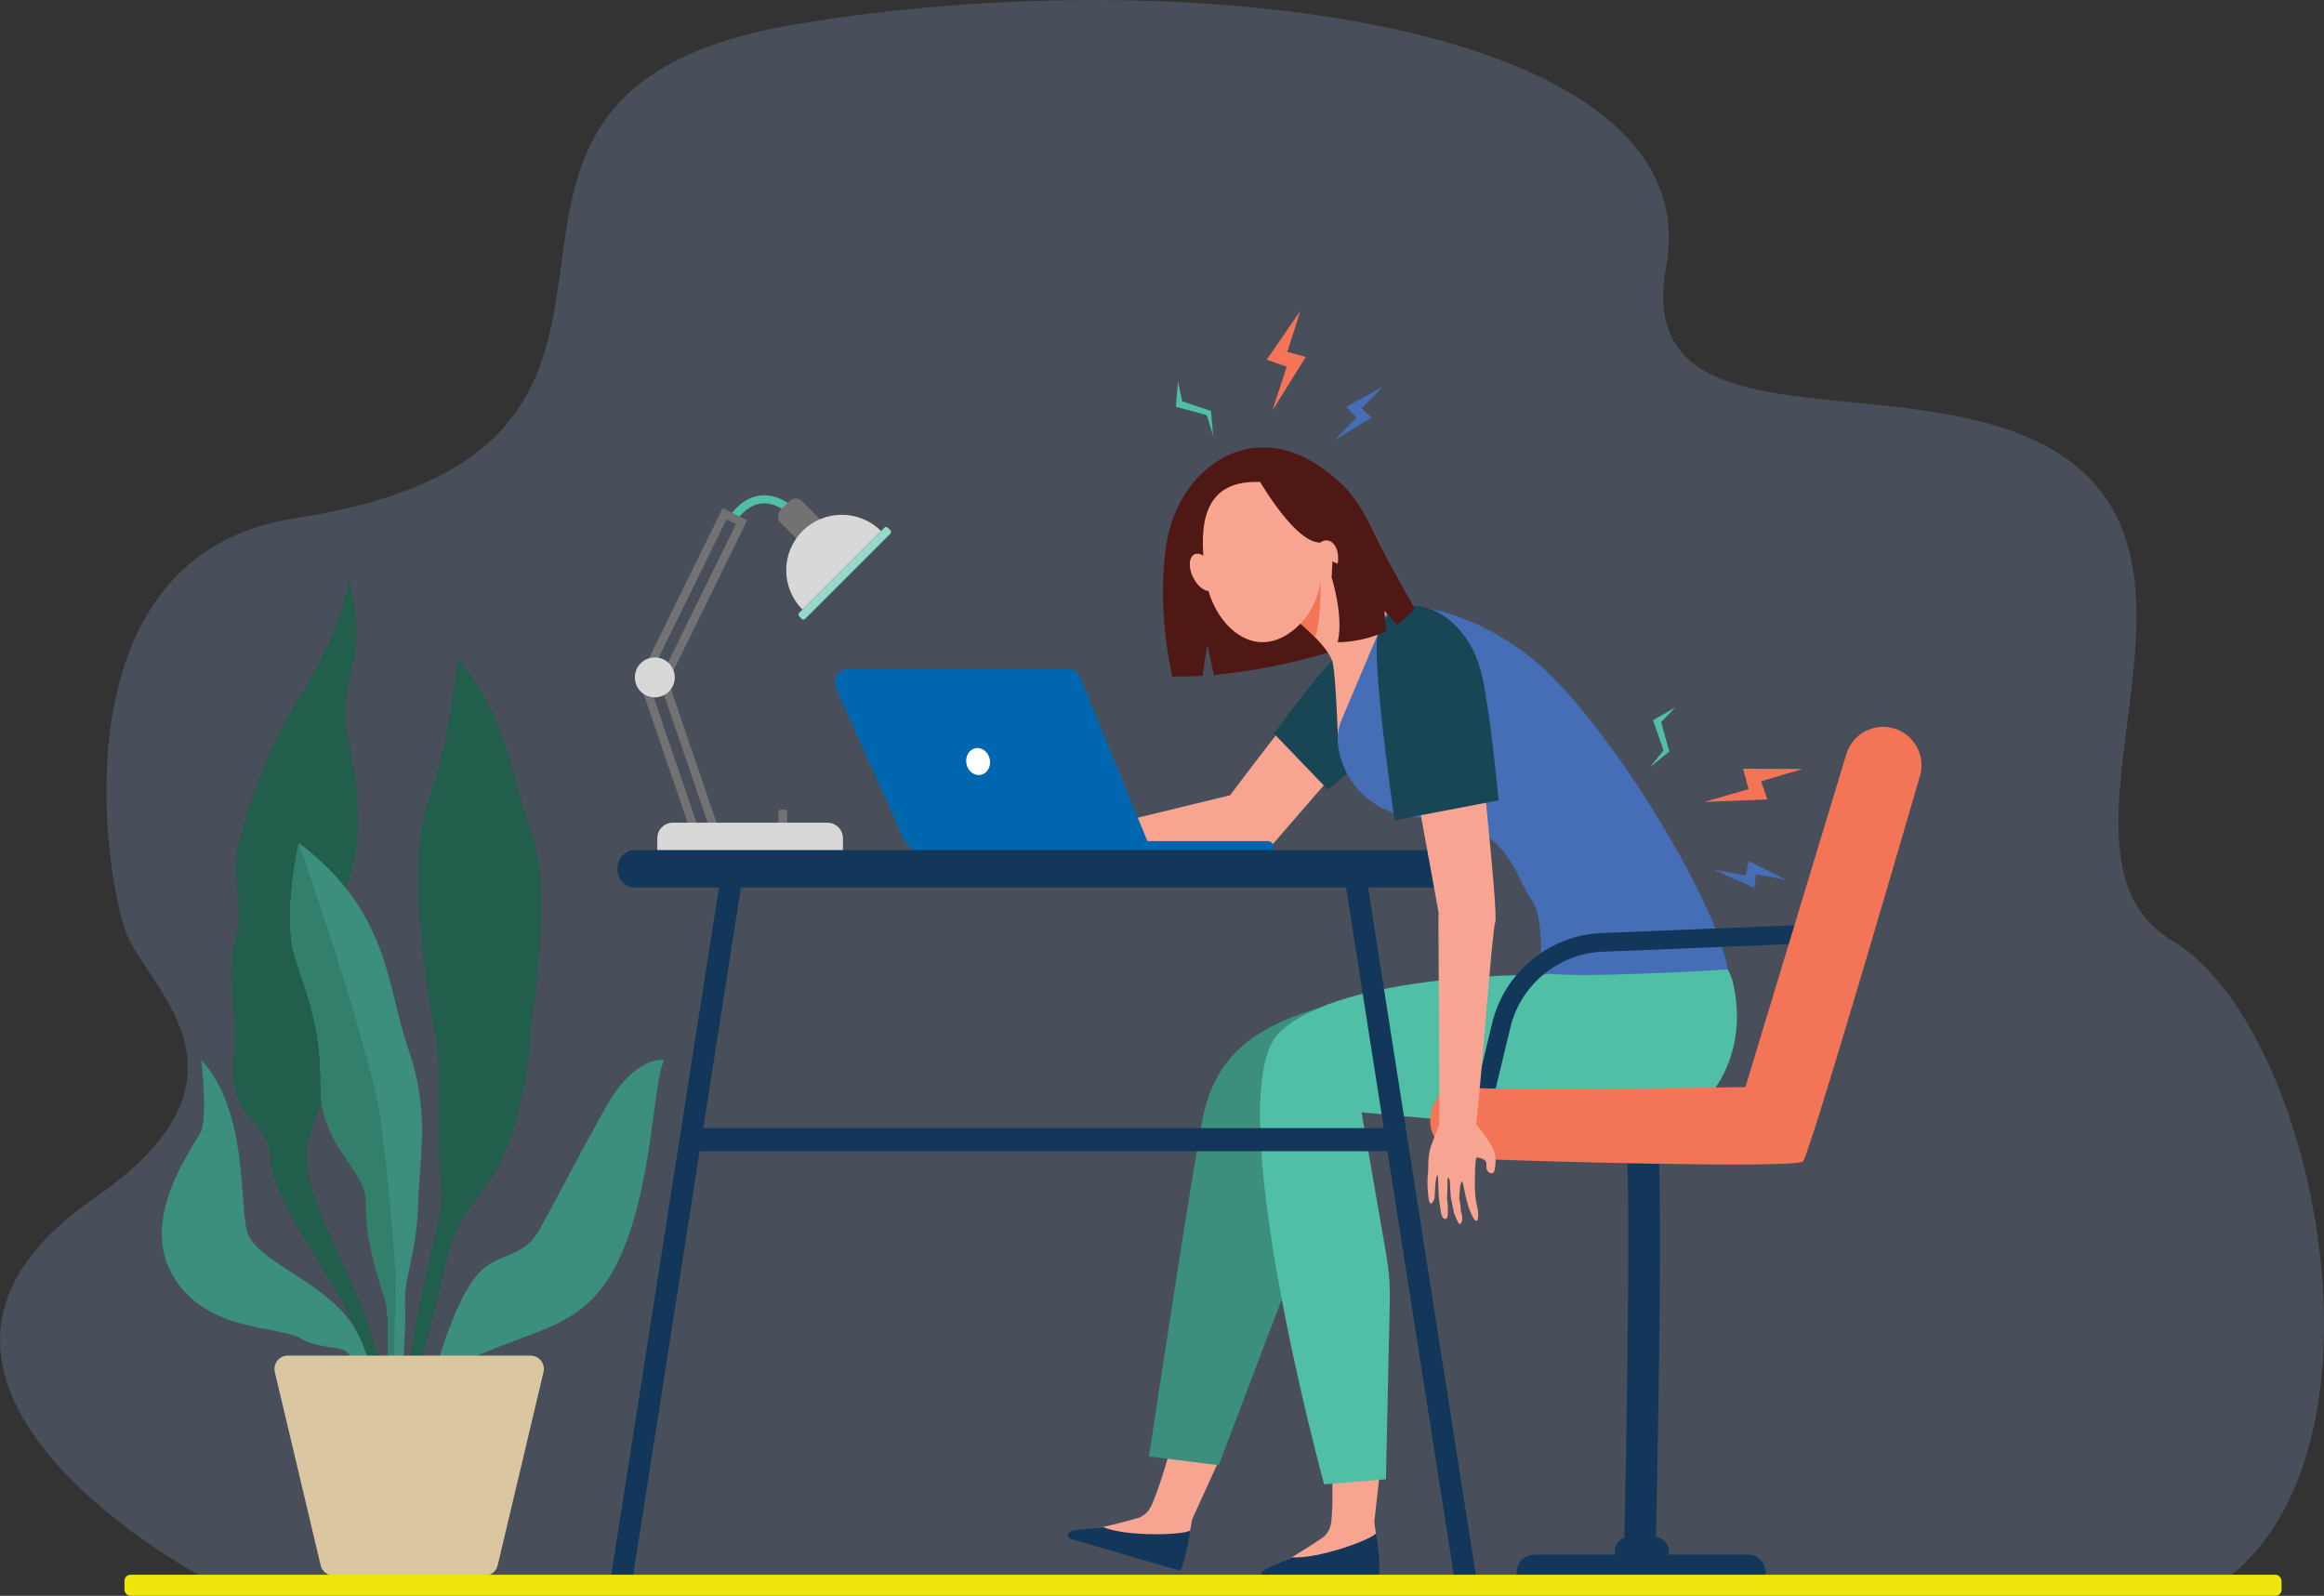<?xml version="1.0" encoding="UTF-8"?><svg xmlns="http://www.w3.org/2000/svg" viewBox="0 0 2388.91 1640.52"><rect x="0" y="0" width="2388.91" height="1640.52" fill="#333333" stroke="none"/><defs><style>.d{fill:#f7a491;}.e{fill:#fff;}.f{fill:#13375b;}.g{fill:#727272;}.h{fill:#efe40e;}.i{fill:#0066b0;}.j{fill:#d8d8d8;}.k{fill:#4f1815;}.l{fill:#50bfa5;}.m{fill:#96d9c9;}.n{fill:#215e4b;}.o{fill:#466eb6;}.p{fill:#9bc1f9;opacity:.2;}.q{fill:#f47458;}.r{fill:#f8a492;}.s{fill:#3c8f7c;}.t{fill:#dbc6a2;}.u{fill:#184655;}.v{fill:#327f6b;}</style></defs><g id="a"/><g id="b"><g id="c"><g><path class="p" d="M204.72,1619.32H2293.73c173.15-141.2,84.04-566.07-60.58-652.2-155.68-92.71,91.53-413.35-148.29-517.42-156.58-67.95-405.61,6.11-372.12-175.69C1759.19,21.91,1216.26-42.68,816.27,25.27c-432.44,73.47-37.54,434.69-513.09,507.47-244.53,37.42-197.28,357.6-174.48,423.76,19.86,57.63,151.24,149.03-31.35,274.9-267.75,184.57,101.06,384.52,107.38,387.91Z"/><path class="k" d="M1453.98,625.24c-29.38-35.44-36.65-80.54-65.1-117.04-10.52-13.5-31.14-29.36-46.38-37.17-67.73-34.73-132.49,16.74-143.47,88.32-5.86,38.18-4.99,86.43,6.05,136.16,10.66,.06,20.96-.15,30.94-.61l5.06-32.3,6.72,31.34c58.8-5.64,120.06-21.01,154.81-37.63l-6.3-30.44,18.3,24.39c15.54-8.25,28.6-16.83,39.39-25.02Z"/><path class="d" d="M1091.15,859.65l173.26-42.11s61.28-82.18,120.29-153.04c18.16,17.24,28.6,44.09,46.88,61.16l-129.85,149.73c-4.68,5.4-11.43,8.58-18.57,8.75l-184.47,4.43-7.55-28.92Z"/><path class="u" d="M1365.07,811.91s82.39-67.8,100.12-98.5c17.73-30.7,4.58-82.13-25.87-90.21-30.45-8.08-129.8,130.9-129.8,130.9l55.55,57.81Z"/><path class="d" d="M1040.44,865.52c-1.82-2.8,2.74-7.55,6.16-11.11,3.79-3.95,26.72-13.86,30.62-15.05,3.9-1.19,37.32,3.52,50.11,7.71,12.79,4.19,21.22,2.47,21.22,2.47,3.35-.69,8.4-1.6,12.31-2.41l8.02,29.83c-30.03-.38-61.43,1.86-64.27,1.78-9.02-.23-25.55-9.67-29.39-11.06-3.83-1.39-11.6-.29-16.82,2.16-5.22,2.45-20.42,8.26-22.97,6.91-2.55-1.35,5.02-11.23,5.02-11.23Z"/><path class="d" d="M1355.71,596.32s14.78-9.39,15.45-9.84c.67-.45,9.4,10.4,10.3,12.25s3.36,18.87,1.34,19.76c-2.01,.9-12.96,6.49-13.98,5.37s-13.11-27.54-13.11-27.54Z"/><path class="d" d="M1368.52,1563.99c1.55-14.65,1.46-37.08,.4-62.93l51.08-1.67c-4.12,36.78-7.34,65.41-7.34,65.41l1.65,11.53,1.15,34.17-111.75,3.66s23.37-11.4,55.86-33.49c2.4-1.63,7.89-6.77,8.95-16.69Z"/><path class="f" d="M1416.9,1618.96l-116.17,3.8c-4.31-.25-5.47-3.73-4.05-5.94,2.92-4.56,16.37-8.27,31.37-15.87,26.81,1.94,82.28-18.34,86.29-24.68,2.84,12.34,4.94,42.08,2.57,42.69Z"/><path class="d" d="M1183.74,1547.35c6.03-13.44,12.91-34.79,19.94-59.69l49.07,14.29c-15.34,33.68-27.31,59.89-27.31,59.89l-2.02,11.47-9.52,32.84-107.35-31.25s25.76-3.57,63.5-14.47c2.79-.81,9.61-3.98,13.69-13.08Z"/><path class="f" d="M1212.64,1614.63l-111.6-32.49c-4.02-1.57-4.04-5.24-2.01-6.9,4.19-3.42,18.13-2.77,34.75-5.33,24.88,10.18,83.9,8.14,89.69,3.36-1.13,12.61-8.39,41.53-10.83,41.37Z"/><path class="s" d="M1622.57,996.63s-206.87,19.7-277.62,42.99c-70.75,23.28-98.51,58.21-109.26,112.84-10.75,54.63-54.63,344.78-54.63,344.78l71.64,8.96,74.33-195.23s65.37-220.3,68.96-220.3,181.79-30.45,181.79-30.45l44.78-63.58Z"/><path class="l" d="M1781.98,1012.75c-18.93-89.52-193.44-10.75-193.44-10.75,0,0-208.66-2.69-273.14,59.11-64.48,61.79,45.67,464.78,45.67,464.78l63.58-5.18,3.98-184.14c.33-15.25-.82-30.49-3.43-45.52l-25.63-147.56s268.66,25.97,303.59,19.7c34.93-6.27,97.74-60.93,78.81-150.45Z"/><path class="d" d="M1428.47,623.18s-53.22-7.93-74.47-30.56l-19.02,46.99s32.33,26.14,35.27,42.9,4.96,73.2,4.96,73.2l28.37-15.41s32.5-71.18,31.47-79.63c-1.03-8.46-6.59-37.49-6.59-37.49Z"/><g><path class="i" d="M872.78,687.27h224.11c5.93,0,11.27,3.58,13.52,9.07l69,168.3h123.55c3.46,0,6.26,2.8,6.26,6.25h0c0,3.45-2.8,6.25-6.26,6.25h-351.64c-9.67,0-18.43-5.67-22.39-14.49l-69.48-154.78c-4.34-9.67,2.73-20.6,13.33-20.6Z"/><path class="e" d="M993.44,785.27c1.51,7.56,8.11,12.61,14.73,11.29,6.62-1.32,10.76-8.52,9.25-16.08-1.51-7.56-8.11-12.61-14.73-11.29-6.62,1.32-10.76,8.52-9.25,16.08Z"/></g><polygon class="f" points="1517.08 1619.32 1404.68 902.05 1382.61 905.51 1494.47 1619.32 1517.08 1619.32"/><polygon class="f" points="628.26 1619.32 740.66 902.05 762.73 905.51 650.87 1619.32 628.26 1619.32"/><path class="f" d="M1492.82,912.46H652.52c-9.84,0-17.81-8.64-17.81-19.31h0c0-10.66,7.98-19.31,17.81-19.31h840.3c9.84,0,17.81,8.65,17.81,19.31h0c0,10.66-7.98,19.31-17.81,19.31Z"/><rect class="f" x="712.68" y="1159.7" width="727.5" height="23.75" transform="translate(2152.87 2343.15) rotate(180)"/><g><path class="n" d="M418.94,1446.31h6.13c2.02-20.63,5.99-43.41,13.05-67.25,26.71-90.15,15.02-101.81,60.1-158.17,45.07-56.35,48.41-173.21,48.41-173.21,0,0,21.7-132.72,0-191.15-21.7-58.43-23.37-116.86-75.96-178.63,0,0-10.02,82.64-22.54,120.2-12.52,37.56-24.41,73.45-15.13,163.6,9.28,90.15,15.05,97.66,17.18,121.03,2.12,23.37-1.21,121.89,3.79,138.16,5.01,16.27-29.22,128.95-31.72,177.37-.75,14.55-2.11,31.13-3.32,48.05Z"/><path class="s" d="M438.14,1446.31c8.7-20.06,24-40,50.81-51.97,70.12-31.3,117.42-30.61,149.97-105.73,32.55-75.12,32.55-177.79,43.82-199.08,0,0-30.05-5.01-60.1,48.83-30.05,53.84-50.43,93.91-67.79,125.21-17.35,31.3-42.4,22.54-63.68,46.33-17.84,19.94-34.31,66.32-40.57,89.86-2.03,7.65-4.99,15.01-8.89,21.89-3.55,6.26-7.72,13.88-10.23,19.3-.56,1.21-1.11,3.05-1.65,5.36h8.3Z"/><path class="n" d="M240.29,1090.25c-5.01,64.27,35.89,59.26,37.56,100.17,1.67,40.9,55.09,110.18,79.84,159.43,12.87,25.61,17.63,64.77,19.22,96.46h19.88c-7.69-80.2-40.23-136.03-59.69-180.77-25.04-57.6-28.8-83.89-7.51-128.96,21.29-45.07-10.02-161.52,20.29-213.43,30.3-51.91,14.77-133.39,7.8-164.7-6.97-31.3,.71-52.59,6.97-85.59,6.26-33-6.97-80.94-6.97-80.94-1.13,40.9-32.26,96.83-54.8,132.72-22.54,35.89-65.11,133.55-60.1,177.79,5.01,44.24,2.5,47.58,2.5,47.58-15.86,59.26,0,75.96-5.01,140.23Z"/><path class="s" d="M359.6,1394.08c2.56,7.67,10.76,27.26,18.26,52.23h12.19c-5.55-31.78-15.12-68.65-31.29-89.79-32.55-42.57-97.66-60.93-105.17-91.82-7.51-30.88,.83-123.54-46.74-175.29,0,0,6.68,57.62,0,73.05-6.68,15.43-63.44,87.22-30.05,147.32,33.39,60.1,108.51,52.59,131.88,65.94,23.37,13.36,46.74,5.84,50.92,18.36Z"/><path class="s" d="M329.55,1116.9c-.83,61.77,47.58,85.14,46.74,119.36-.84,34.22,10.02,70.95,19.2,98.5,5.81,17.44,2.59,65.98,1.57,111.54h13.43c3.38-33.48,7.09-81.79,5.87-103.2-1.67-29.22,11.69-52.59,13.36-103.5,1.67-50.92,12.52-96.83-10.02-161.1-22.54-64.27-18.36-141.07-112.69-212.02,0,0-16.69,75.12-4.17,116.03,12.52,40.9,27.55,72.62,26.71,134.39Z"/><path class="v" d="M329.55,1116.9c-.83,61.77,47.58,85.14,46.74,119.36-.84,34.22,10.02,70.95,19.2,98.5,5.81,17.44,2.59,65.98,1.57,111.54h5.58c.75-9.52,1.48-15.5,1.48-15.5l2.78-115.19s-5.56-90.15-15.58-163.6c-10.02-73.45-84.31-285.53-84.31-285.53,0,0-16.69,75.12-4.17,116.03,12.52,40.9,27.55,72.62,26.71,134.39Z"/><path class="t" d="M425.11,1393.59h-129.29c-8.84,0-15.36,8.27-13.32,16.89l47.13,198.74c1.47,6.18,6.98,10.55,13.32,10.55h155.3c6.34,0,11.85-4.36,13.32-10.55l47.13-198.74c2.04-8.62-4.48-16.89-13.32-16.89h-120.28Z"/></g><polygon class="l" points="1210.84 391.77 1215.16 412.51 1244.83 422.53 1247.02 447.81 1240.52 426.76 1208.82 418.21 1210.84 391.77"/><polygon class="q" points="1323.25 361.69 1342.23 366.96 1307.99 421.86 1322.66 376.91 1302.1 369.81 1336.69 319.53 1323.25 361.69"/><polygon class="o" points="1399.59 419.91 1409.86 429.15 1371.2 452.95 1394.46 429.29 1383.76 418.4 1421.2 397.62 1399.59 419.91"/><path class="o" d="M1428.47,623.18s60.13-9.66,138.37,47.52c78.24,57.18,198.67,255.94,209.15,325.93,0,0-161,10.22-193.16,3.14,0,0,5.85-54.67-8.61-74.86-14.46-20.19-21.43-59.88-66.03-75.69-19-6.73-40.27-7.62-60.36-10.23-36.29-4.71-65.33-32.39-71.66-68.42l-.36-2.05c-1.69-9.6-.56-19.48,3.23-28.45l49.43-116.89Z"/><g><path class="f" d="M1701.39,1618.62l-32.55-.16c4.3-178.51,8.08-449.6,.9-464.8,.02,.04,.48,.98,2.17,2.05l26.42-8.66c4.27,2.7,6.85,4.33,7.74,80.24,.46,39.07,.28,93.01-.52,160.34-1.37,114.61-4.12,229.85-4.15,231Z"/><path class="f" d="M1796.76,1598.24h-219.63c-10.12,0-18.32,8.2-18.32,18.32h0c0,1.77,1.43,3.2,3.2,3.2h249.85c1.77,0,3.2-1.43,3.2-3.2h0c0-10.12-8.2-18.32-18.32-18.32Z"/><path class="f" d="M1701.06,1580.18h-26.9c-7.96,0-14.41,6.45-14.41,14.41h0c0,7.96,6.45,14.41,14.41,14.41h26.9c7.96,0,14.41-6.45,14.41-14.41h0c0-7.96-6.45-14.41-14.41-14.41Z"/><path class="f" d="M1530.73,1147.04l-18.7-4.49,21.82-90.82c12.57-52.32,58.9-90.38,112.67-92.56l234.56-9.48,.78,19.22-234.56,9.48c-45.21,1.83-84.18,33.84-94.74,77.83l-21.82,90.82Z"/><path class="q" d="M1794.17,1117.51s-262.97,4.5-290.38,0c-27.42-4.5-39.28,29.87-31.1,47.87s30.69,24.96,63.83,26.6c33.14,1.64,308.93,9.41,316.7,2.05,6.35-6.02,89.96-291.84,120.38-396.37,6.08-20.89-5.91-42.72-26.79-48.85h0c-20.78-6.1-42.59,5.69-48.88,26.42l-103.77,342.29Z"/></g><g><path class="r" d="M1517.39,1155.71c1.31,2.44,6.24,5.59,17.01,24.37,3.11,5.42,2.96,14.3,2.96,14.3,0,0-.27,10.92-2.89,11.57-2.61,.65-5.35-1.37-6.09-3.37-.74-2-.1-6.32-.84-8.31-.74-2-6.85-5.01-9.32-5.24-2.47-.23-2.18,31.96-2.18,31.96,0,0,.53,9.23,.95,12.28,.36,2.6,2.05,10.33,2.05,10.33,0,0,1.8,11.12-1.73,11.45-2.08,.2-6.47-9.25-9.16-19-2.91-10.5-4.1-21.37-5.21-21.38-2.61-.03-2.87,17.63-2.87,17.63,0,0,1.82,8.36,1.4,12.13,1.99,4.97,2.8,13.78-1.53,13.89-.8,.02-5.41-11.68-5.41-11.68,0,0-1.49-7.99-2.45-11.76-1.68-6.65-1.09-16.69-1.87-21.27-.64-3.81-1.68-2.42-2.07-2.63-.3-.16-.22,4.97-.24,12.01,0,3.55-.8,7.52-.16,11.66,.6,3.82,.65,9.19,.59,12.41-.15,9.13-5.97,7.38-7.24-1.17-.49-3.26-.98-6.81-1.48-10.41-1.91-13.99-.61-27.03-2.11-27.35-1.95-.42-2.87,23.53-2.87,23.53,0,0-4.25,12.73-6.11,.1-2.16-14.66-.72-26.15-.63-26.66,.64-3.41-.8-16.14,3.32-27.64,3.04-8.48,7.74-20.52,10-26.27l36.17,4.51Z"/><path class="r" d="M1479.01,1189.7l37.95-29.89c6.45-54.4,16.77-203.57,20.05-211.88,3.41-8.65-18.95-213-18.95-213l-67.45,48.44,28.1,154.32c-.49,8.42,1.95,250.01,.31,252.01Z"/></g><path class="u" d="M1433.58,843.18l106.88-20.39s-8.5-90.69-17.03-128.16c-18.84-82.82-108.4-97.15-108.4-27.89,0,51.01,18.54,176.44,18.54,176.44Z"/><path class="q" d="M1351.82,655.1c6.48-17.68,5.59-56.56,5.59-56.56l-.77-3.35c-.92-.84-1.81-1.69-2.64-2.57l-19.02,46.99s8.28,6.7,16.84,15.49Z"/><path class="d" d="M1293.92,495.41s27.86-3.23,45.33,19.41c17.47,22.64,36.29,92.66-7.1,130.73-43.39,38.07-86.26-5.02-92.62-50.71-6.36-45.69-8.83-101.08,54.38-99.43Z"/><path class="d" d="M1226.71,594.17c5.18,10.09,13.87,15.68,19.42,12.48,5.54-3.2,5.84-13.97,.66-24.06-5.18-10.09-13.87-15.68-19.42-12.48-5.54,3.2-5.84,13.97-.66,24.06Z"/><path class="k" d="M1290.81,487.93s37.23,66.59,63.86,69.66c26.63,3.08,30.13,38.46,30.13,38.46,0,0-9.52-81.53-35.89-97.25-26.37-15.72-58.1-10.87-58.1-10.87Z"/><path class="d" d="M1347.68,574.32c-2.17,11.82,2.19,22.67,9.73,24.22,7.54,1.55,15.41-6.78,17.57-18.6,2.17-11.82-2.19-22.67-9.73-24.22-7.54-1.55-15.41,6.78-17.57,18.6Z"/><path class="k" d="M1415.88,555.53c-17.49-33.68-25.61-21.94-24.53-17.29,1.08,4.65,5.25,50.25,4.06,50.14-1.19-.11-25.77-11.25-25.77-11.25l-.82,16.45s12.73,40.03,6.23,66.61c0,0,25.08,.69,49.72-11.46l-1.6-20.76,12.75,14.26c6.51-4.47,12.71-10.03,18.06-16.99,0,0-20.61-36.03-38.1-69.71Z"/><g><rect class="g" x="800.28" y="832.18" width="8.85" height="28.4" rx="2.52" ry="2.52" transform="translate(1609.41 1692.76) rotate(180)"/><path class="l" d="M758.23,533.48c7.4-9.69,15.69-15.04,24.66-15.91,13.83-1.34,24.85,8.29,24.96,8.38l5.51-6.21c-.56-.5-13.88-12.12-31.27-10.44-11.36,1.1-21.6,7.54-30.46,19.14l6.6,5.04Z"/><rect class="g" x="797.75" y="526.28" width="62.41" height="31.2" rx="8.9" ry="8.9" transform="translate(1031.94 1511.2) rotate(-135)"/><path class="j" d="M905.63,545.92l-80.72,80.72c-22.29-22.29-22.29-58.43,0-80.72,22.29-22.29,58.43-22.29,80.72,0Z"/><path class="g" d="M661.9,687.27l80.95-164.89,25.27,12.4-80.95,164.89-25.27-12.4Zm84.91-153.3l-73.31,149.34,9.71,4.77,73.31-149.34-9.71-4.77Z"/><path class="g" d="M656.3,697.75l26.63-9.1,59.36,173.83-26.64,9.09-59.36-173.83Zm21.24,1.9l-10.24,3.5,53.76,157.44,10.24-3.5-53.76-157.44Z"/><rect class="m" x="864" y="524.94" width="8.7" height="128.83" rx="2.48" ry="2.48" transform="translate(1065.63 1620.1) rotate(-135)"/><circle class="j" cx="673.1" cy="696.38" r="20.52"/><path class="j" d="M675.64,845.73h190.86v12.08c0,8.85-7.18,16.03-16.03,16.03h-158.8c-8.85,0-16.03-7.18-16.03-16.03v-12.08h0Z" transform="translate(1542.13 1719.57) rotate(180)"/></g><rect class="h" x="127.93" y="1618.87" width="2217.34" height="21.65" rx="6.17" ry="6.17"/><polygon class="l" points="1722.23 727.12 1707.5 742.36 1715.92 772.53 1696.25 788.56 1709.99 771.35 1699.23 740.33 1722.23 727.12"/><polygon class="q" points="1810.33 803.15 1816.65 821.8 1751.99 824.38 1797.41 811.22 1791.72 790.23 1852.75 790.54 1810.33 803.15"/><polygon class="o" points="1805.13 899.01 1803.27 912.7 1761.85 894.13 1794.49 900.05 1797.47 885.08 1835.72 904.34 1805.13 899.01"/></g></g></g></svg>